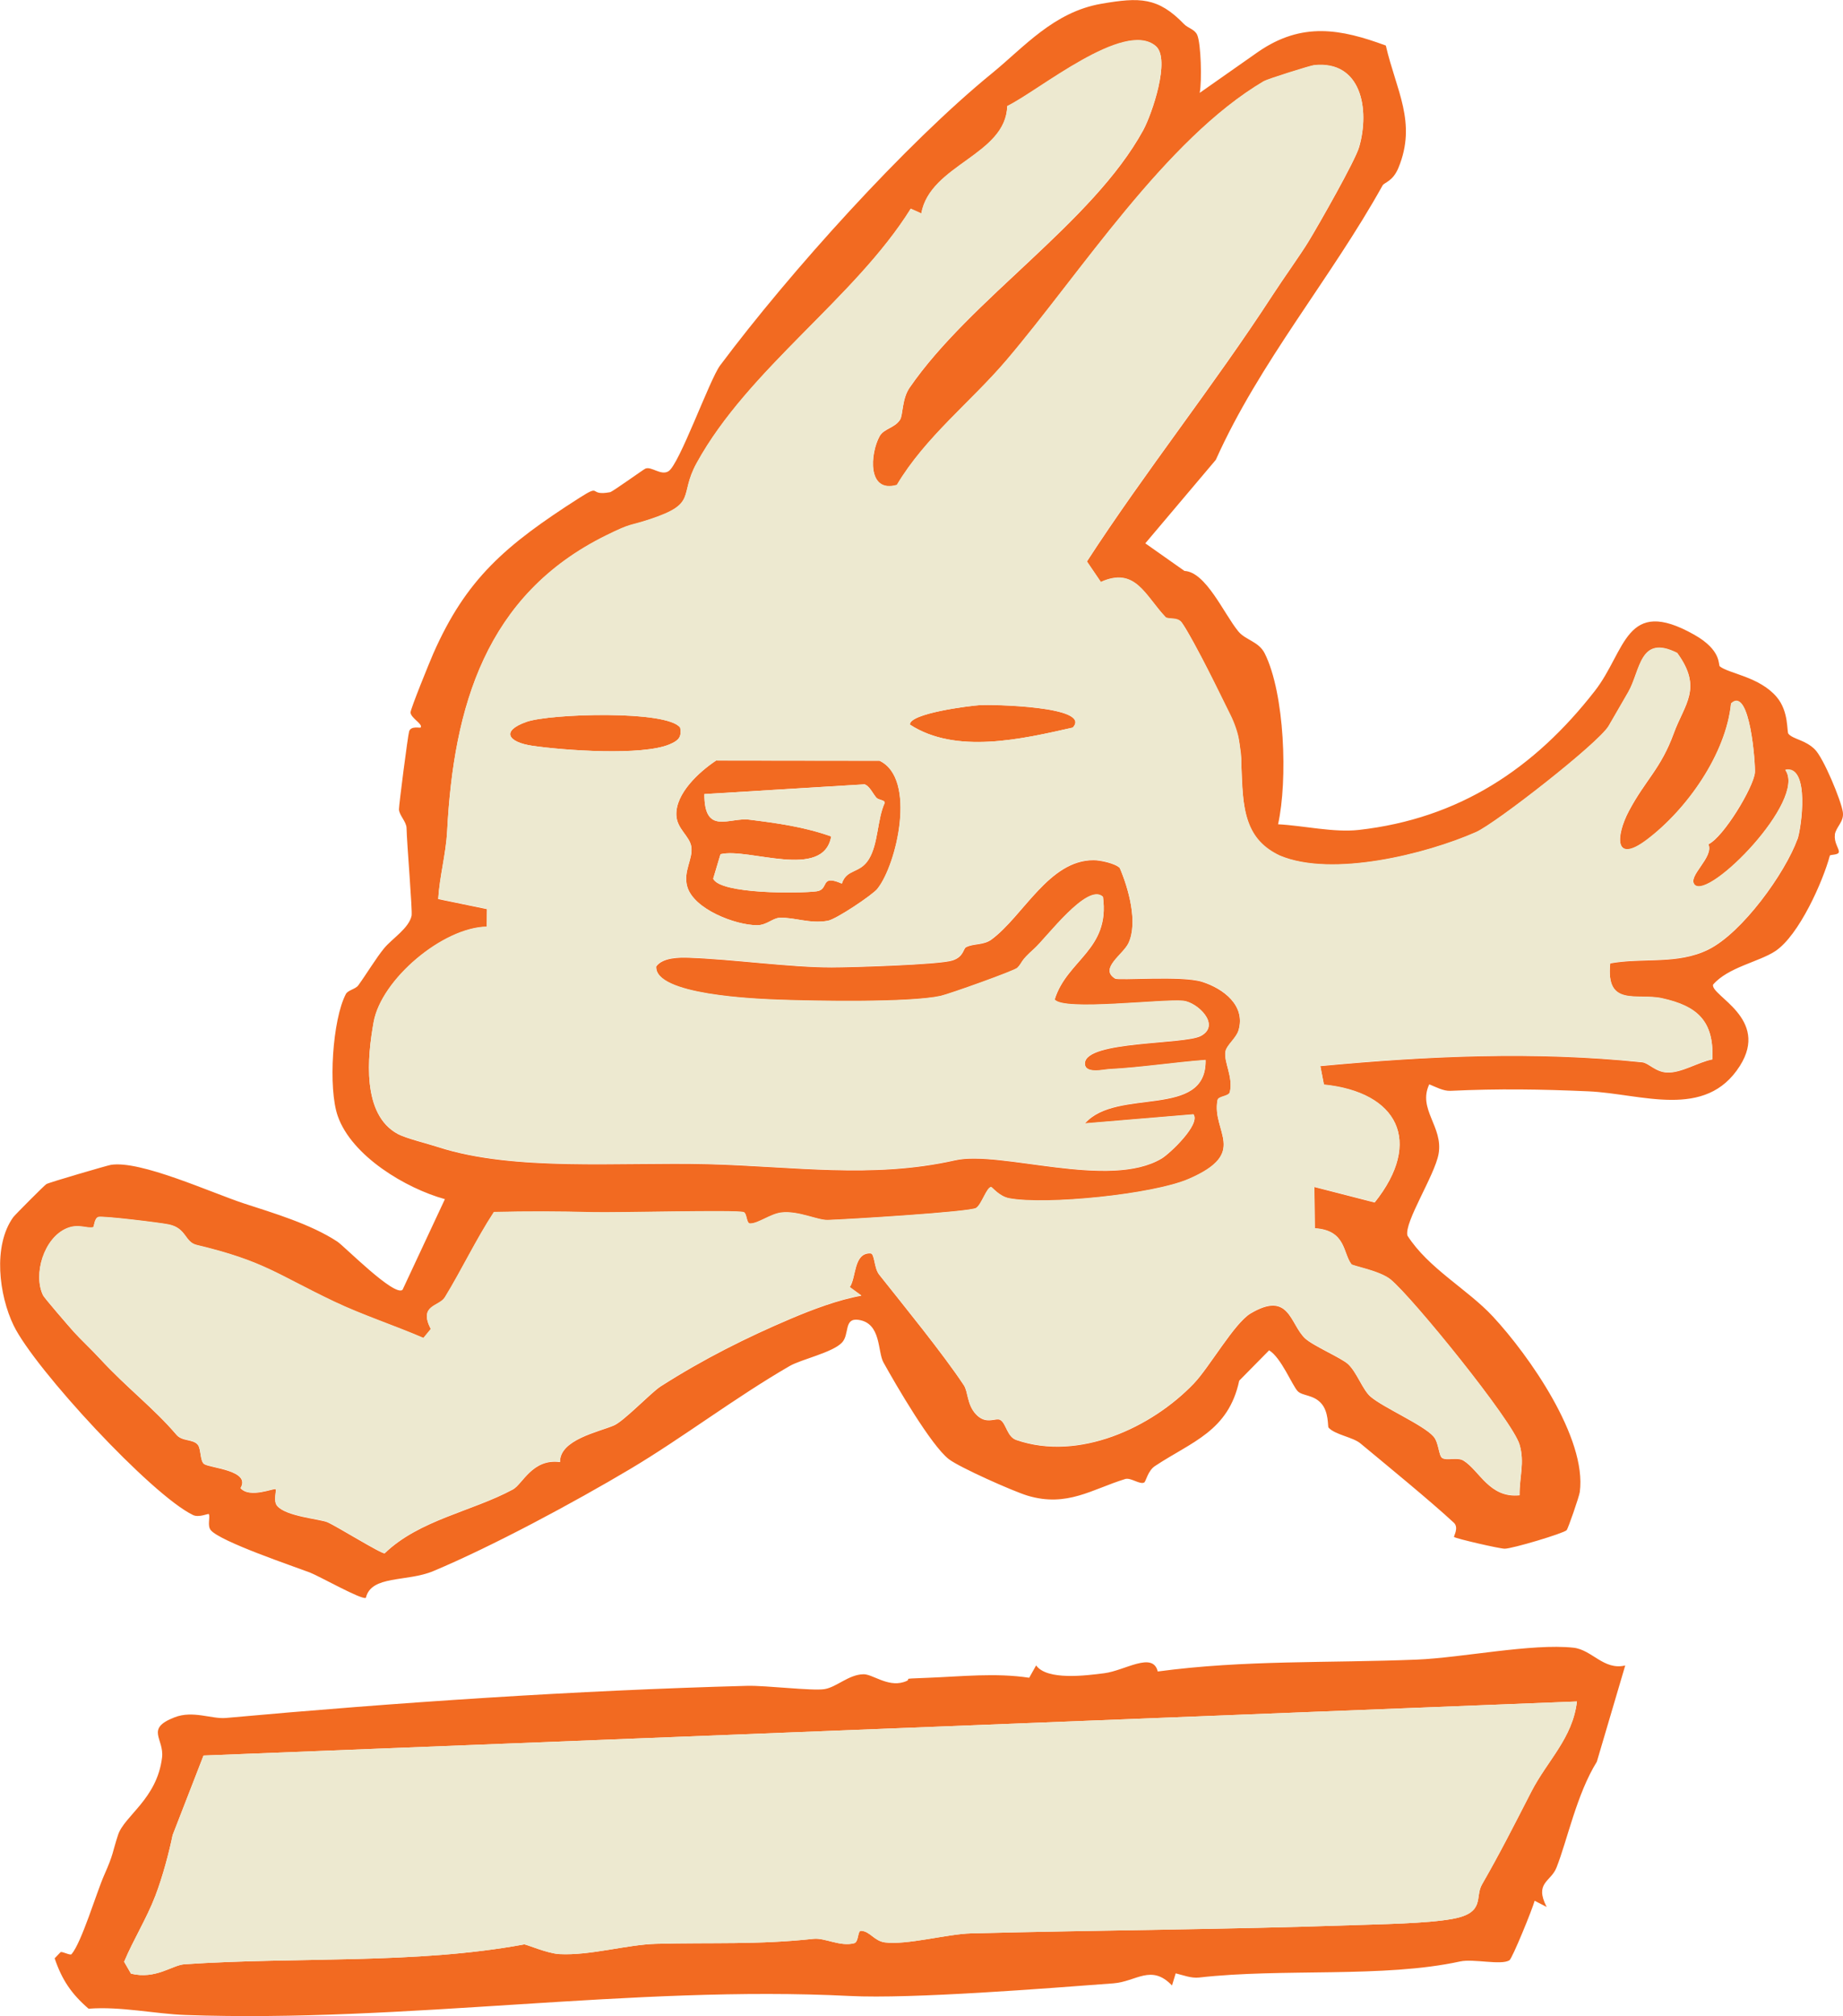 <?xml version="1.0" encoding="UTF-8"?><svg id="Layer_2" xmlns="http://www.w3.org/2000/svg" viewBox="0 0 300.82 328.86"><defs><style>.cls-1{fill:#f26a21;}.cls-2{fill:#ede9d0;}</style></defs><g id="Layer_1-2"><path class="cls-1" d="M143.57,124.1l-26.69-.03c-2.78,1.85-6.65,5.39-6.48,8.94.1,2.22,2.16,3.36,2.44,5.11.31,2-1.36,3.99-.67,6.48,1.04,3.74,7.94,6.34,11.41,6.33,1.56,0,2.54-1.16,3.67-1.21,2.4-.11,4.92,1.02,7.89.48,1.35-.24,7.28-4.21,8.09-5.22,3.14-3.91,6.44-17.96.35-20.87ZM141.83,140.13c-1.48,2.44-3.62,1.54-4.42,4-3.67-1.59-1.99.99-4.13,1.26-2.81.36-15.72.47-16.87-2.06l1.19-3.99c4.52-1.13,16.81,4.31,18.07-2.9-4.35-1.55-8.82-2.18-13.38-2.74-3.25-.4-7.34,2.61-7.32-4.17l26.15-1.59c.83.31,1.29,1.42,1.9,2.15.38.46,1.38.36,1.39.86-1.24,2.73-1.04,6.65-2.58,9.18Z"/><path class="cls-1" d="M111.02,118.7c-2.05-2.88-21.23-2.3-25.08-.95-4.28,1.51-2.96,3.32.92,3.9,5.23.78,18.04,1.67,22.46-.24,1.36-.58,2-1.14,1.7-2.71Z"/><path class="cls-1" d="M265.29,271.63l-4.65,15.75c-3.29,5.29-4.83,12.85-6.59,17.28-.91,2.31-3.64,2.44-1.6,6.41l-1.96-1.01c-.35,1.33-3.65,9.42-4.12,9.71-1.38.85-5.85-.29-8.05.19-12.51,2.73-28.93,1.07-42.58,2.62-1.32.15-2.59-.38-3.84-.68l-.6,1.98c-3.39-3.55-5.84-.63-9.56-.35-10.82.81-32.9,2.57-43.05,2.06-35.33-1.79-72.61,4.4-108.47,3.1-4.95-.18-10.53-1.43-15.76-1.02-2.8-2.42-4.34-4.69-5.54-8.22l.96-1c.27-.18,1.57.58,1.8.32,1.64-1.89,4.1-10.13,5.32-12.88,1.59-3.58,1.29-3.58,2.27-6.57,1.03-3.13,6.35-5.85,7.18-12.61.38-3.12-2.82-4.7,2.06-6.58,3-1.16,6.05.32,8.37.11,28.01-2.54,57.07-4.49,85.08-5.24,3.02-.08,10.58.85,12.59.54s3.94-2.38,6.39-2.43c1.47-.03,3.9,2.08,6.52,1.29,2.07-.63-1.34-.51,3.94-.71,5.55-.21,11.05-.84,16.59-.01l1.13-2.01c1.79,2.48,8.12,1.66,11.15,1.27,3.36-.44,7.91-3.59,8.7-.28,14.2-1.91,27.77-1.35,42.32-1.94,7.22-.29,18.79-2.68,25.54-1.94,3.02.33,4.94,3.73,8.44,2.9ZM257.39,277.55l-224.17,8.82-5.04,12.97c-.57,2.79-1.63,6.81-2.83,9.93-1.43,3.73-3.57,7.12-5.09,10.74l1.12,1.94c4.07.98,6.71-1.39,8.72-1.53,18.29-1.25,37.71.04,55.44-3.24.33-.06,3.73,1.47,5.79,1.58,5.06.26,10.97-1.55,15.8-1.68,9.24-.24,16.5.18,25.65-.81,1.88-.2,4.31,1.31,6.63.72.79-.2.53-2.06,1.14-2.03,1.46.07,2.12,1.65,3.88,1.89,3.53.47,10.27-1.38,14.03-1.47,21.11-.54,41.96-.64,61.96-1.33,4.86-.17,12.39-.26,16.65-1.03,5.42-.98,3.63-3.55,4.82-5.61,2.97-5.17,5.11-9.41,8.05-15.13,2.61-5.09,6.76-8.74,7.45-14.73Z"/><path class="cls-1" d="M299.48,136.16c.22-1.33,1.56-2.12,1.31-3.72-.3-1.92-3.13-8.76-4.56-10.19-1.57-1.56-3.46-1.62-4.31-2.53-.31-.34.11-3.63-1.93-6.03-2.82-3.31-7.77-3.79-9.28-4.99-.29-.23.37-2.61-4.2-5.18-11.24-6.32-11.09,2.64-16.2,9.19-9.86,12.66-22.13,20.82-38.52,22.67-4.1.46-9.05-.71-13.18-.92,1.59-7.16,1.1-21.32-2.18-27.88-.98-1.95-3.14-2.16-4.31-3.59-2.34-2.85-5.28-9.69-8.79-9.86l-6.39-4.5,11.51-13.62c7.12-15.9,18.81-29.63,27.22-44.76.28-.5,1.67-.64,2.59-2.88,3.05-7.4-.39-12.66-2.06-19.94-7.35-2.71-13.67-3.91-20.83,1.02l-9.55,6.7c.38-2,.21-8.01-.4-9.44-.4-.93-1.52-1.12-2.15-1.77-4.26-4.42-7.26-4.4-13.48-3.33-7.8,1.34-12.62,7.06-17.83,11.31-14.17,11.54-33.02,32.45-44.42,47.69-1.72,2.3-6.67,16.23-8.44,17.27-1.23.75-2.81-.87-3.77-.43-.36.17-5.36,3.77-5.75,3.84-3.7.68-1.22-1.49-5,.92-12.19,7.78-18.51,13.28-23.86,25.41-.53,1.21-3.76,9.11-3.71,9.62.08.92,2.06,1.88,1.65,2.43-.09.13-1.59-.32-1.88.64-.22.75-1.67,12.05-1.66,12.7.01.95,1.22,2.02,1.24,3.07.05,2.56.99,13.53.82,14.31-.45,2.04-3.15,3.7-4.46,5.27-1.28,1.54-2.94,4.29-4.25,6.09-.43.59-1.69.78-2.01,1.39-2.21,4.19-2.91,15.41-1.33,19.91,2.28,6.53,11.11,11.8,17.49,13.56l-6.91,14.78c-1.31,1.22-9.56-7.15-10.64-7.85-4.38-2.88-10.51-4.68-15.19-6.21-5.41-1.77-16.97-7.1-21.8-6.31-.54.09-10.02,2.85-10.5,3.13-.33.19-5.2,5.09-5.42,5.41-3.36,4.68-2.31,12.75.07,17.66,3.43,7.07,22.45,27.63,29.28,30.92.95.46,2.51-.28,2.57-.16.27.51-.28,1.89.32,2.62,1.54,1.87,13.57,5.92,16.17,6.91,1.5.57,8.56,4.56,9.15,4.13.88-3.73,6.69-2.55,10.99-4.35,9.63-4.03,22.94-11.18,32.2-16.69,8.5-5.06,17.09-11.63,25.98-16.77,1.91-1.1,6.95-2.18,8.52-3.8,1.31-1.35.26-4.09,2.73-3.73,3.73.55,3.08,5.18,4.06,6.94,2.04,3.68,7.8,13.58,10.68,15.79,1.76,1.35,10.5,5.24,12.85,5.95,6.46,1.93,10.54-1.07,15.94-2.72.9-.27,2.39.96,3.09.57.29-.16.58-1.91,1.77-2.69,5.97-3.96,11.98-5.66,13.74-13.92l4.88-4.95c1.96,1.17,3.8,5.79,4.67,6.67.79.79,2.49.54,3.79,1.93,1.31,1.4,1.09,3.83,1.23,3.99,1.02,1.18,3.96,1.55,5.21,2.59,4.35,3.61,11.43,9.4,15.25,12.94.88.82-.08,2.24.04,2.33.33.27,7.37,1.9,8.26,1.91,1.24,0,9.58-2.49,10.11-3.02.23-.23,2.05-5.48,2.15-6.23,1.18-8.79-8.28-22.27-14.18-28.62-4.14-4.46-10.51-7.83-13.95-13.2-.58-2.14,4.44-9.79,5.08-13.32.8-4.45-3.45-7.29-1.52-11.36,1.07.43,2.29,1.11,3.45,1.06,7.9-.37,14.72-.26,22.52.08,8.63.38,19.12,4.72,24.73-4.15,4.91-7.75-4.79-11.44-4.38-13.25,2.45-2.84,7.46-3.7,10.13-5.45,3.91-2.56,7.84-11.48,8.93-15.59.06-.22,1.44-.05,1.48-.63.03-.52-.84-1.57-.64-2.78ZM293.39,136.88c-2,5.53-9.01,15.3-14.56,18.03-5.05,2.49-10.63,1.27-16,2.24-.77,7.23,4.39,4.82,8.47,5.72,5.77,1.27,8.48,3.71,8.2,9.95-2.33.45-5.01,2.21-7.34,2.14-1.95-.06-3.05-1.56-4.11-1.67-17.62-1.83-34.98-1.03-52.54.62l.59,3.04c12.02,1.23,16.24,9.25,8.28,19.21l-9.84-2.53.07,6.76c5.13.32,4.57,4.06,5.99,5.87.22.28,4.65,1.04,6.41,2.5,3.6,2.98,19.85,23,21.01,26.88.88,2.94-.03,5.36.01,8.28-4.92.51-6.55-4.05-9.15-5.65-1-.62-2.74.05-3.48-.43-.59-.38-.53-2.51-1.43-3.52-1.69-1.9-8.16-4.68-10.27-6.49-1.28-1.1-2.21-3.93-3.65-5.29-1.07-1.01-5.75-3-7.04-4.22-2.47-2.33-2.53-7.82-8.88-4.06-2.66,1.58-6.71,8.77-9.29,11.46-6.9,7.18-18.75,12.7-28.96,9.18-1.5-.52-1.62-2.63-2.58-3.25-.74-.48-2.31.88-4.01-.95-1.47-1.58-1.25-3.63-1.97-4.73-3.45-5.2-9.88-13.07-13.81-18.03-.9-1.13-.7-3.46-1.44-3.48-2.77-.1-2.29,4-3.37,5.51l1.9,1.39c-3.72.65-8.04,2.28-11.52,3.76-7.16,3.04-14.18,6.53-21.24,11.04-1.56,1-5.99,5.67-7.63,6.37-2.47,1.06-8.87,2.32-8.8,5.97-4.5-.61-6.11,3.61-7.69,4.47-6.65,3.59-15.26,4.95-20.93,10.42-.52.13-7.8-4.4-9.36-5.08-1.19-.51-6.79-.94-8.2-2.67-.66-.81-.04-2.46-.25-2.71-.19-.23-4.19,1.55-5.71-.16,1.71-2.92-4.9-3.27-5.93-3.93-.71-.46-.49-2.46-1.05-3.15-.79-.98-2.54-.51-3.5-1.65-3.67-4.31-8.08-7.63-12.41-12.32-1.5-1.63-3.3-3.3-4.34-4.46-.8-.89-4.81-5.53-5.01-5.95-1.64-3.39.12-9.36,3.88-10.92,1.93-.8,3.29.08,4.3-.18.16-.04.18-1.51.87-1.67.8-.19,10.05.93,11.49,1.23,2.89.6,2.58,2.87,4.54,3.34,11.04,2.64,13.01,4.75,22.46,9.24,4.64,2.21,9.75,3.87,14.55,5.93l1.2-1.46c-2.03-3.97,1.35-3.62,2.3-5.18,2.74-4.48,5.1-9.47,8-13.9,5.35-.14,10.8-.12,16.16.03,3.69.1,23.44-.42,24.62-.01.54.19.42,1.83,1.02,1.85,1.27.05,3.36-1.59,5.12-1.79,2.81-.32,5.88,1.27,7.58,1.22,3.03-.09,23.18-1.32,24.21-1.96.87-.55,1.73-3.42,2.46-3.42.17,0,1.31,1.53,2.96,1.84,6.02,1.11,23.4-.62,29.28-3.16,9.88-4.27,3.72-7.66,4.7-12.85.13-.7,1.83-.58,2.01-1.32.59-2.42-1-4.92-.72-6.59.19-1.09,1.77-2.19,2.15-3.51,1.17-4.01-2.43-6.78-5.94-7.9-3.36-1.07-13.61-.17-14.22-.54-2.63-1.59,1.31-3.9,2.18-5.74,1.6-3.39,0-9-1.42-12.3-.73-.74-3.16-1.27-4.25-1.27-7.29-.04-11.48,9.1-16.68,12.94-1.32.97-2.94.62-4.16,1.26-.47.25-.36,1.56-2.22,2.16-2.17.7-16.62,1.13-19.72,1.13-6.8,0-16.14-1.33-23.27-1.58-1.58-.06-4.27-.05-5.35,1.41-.39,4.71,16.34,5.33,20.14,5.47,5.64.2,21.17.49,26.27-.62,1.34-.29,12.07-4.11,12.53-4.59.92-.97.36-.99,2.72-3.09,2-1.79,8.72-10.88,11.25-8.5,1.19,8.64-5.89,10.28-7.88,16.75,1.4,1.94,17.73-.13,21.01.22,2.29.25,6.16,3.9,2.88,5.7-2.67,1.46-18.74.77-18.95,4.44-.1,1.84,3.03,1.05,3.93,1.01,5.25-.27,10.53-1.1,15.76-1.5.19,9.72-14.53,4.39-19.7,10.35l17.73-1.48c1.17,1.62-3.86,6.38-5.19,7.18-8.56,5.13-26.35-1.37-33.7.29-13.61,3.07-26.6.97-40.54.63-14.24-.35-31.46,1.23-43.83-2.77-1.82-.59-5.27-1.43-6.59-2.13-5.94-3.17-4.99-12.6-3.97-18.25,1.26-6.97,11.28-15.43,18.47-15.56l.03-2.89-7.96-1.64c.23-3.72,1.26-7.34,1.46-11.07,1.06-20.22,6.24-38.51,25.94-48.22,4.31-2.12,3.63-1.47,7.19-2.65,7.79-2.58,4.65-3.8,7.59-9.15,8.46-15.4,25.83-26.9,34.95-41.5l1.72.77c1.45-7.99,13.81-9.49,14.03-17.51,5.1-2.46,19.09-14.15,24.24-9.79,2.47,2.09-.64,11.13-2.05,13.71-8.28,15.11-28.12,27.47-38.13,42-1.27,1.85-1.06,4.45-1.56,5.23-.87,1.35-2.63,1.43-3.33,2.68-1.55,2.8-2.07,9.36,2.81,7.97,4.66-7.82,12.07-13.52,17.88-20.34,12.06-14.15,25.95-36.03,42.01-45.51.63-.37,7.57-2.55,8.21-2.62,7.72-.82,9.12,7.19,7.36,13.32-.65,2.26-6.59,12.67-8.25,15.4-1.34,2.2-4.02,5.91-5.93,8.85-9.58,14.74-20.67,28.6-30.26,43.37l2.28,3.36c5.63-2.52,7.19,2.15,10.55,5.72.41.43,1.92,0,2.67.92,1.37,1.67,8.58,16,9.12,18.28,1.6,6.77-1.23,16.33,6.9,19.73,8.5,3.56,23.8-.23,31.99-3.84,3.19-1.41,19.99-14.49,21.65-17.32,1.07-1.82,2.1-3.65,3.17-5.48,2.04-3.49,1.83-9.55,8.03-6.43,4.2,5.75,1.17,8.33-.56,13.07-2.12,5.82-4.66,7.64-7.34,12.71-2.13,4.02-2.44,8.72,2.92,4.69,6.55-4.93,12.93-13.97,13.76-22.23,3.12-2.99,4.01,10.17,3.89,11.29-.25,2.4-5.09,10.47-7.59,11.66.97,2.12-3.54,5.26-2.22,6.63,2.34,2.41,18.29-13.77,14.79-18.72,4.06-.84,2.6,9.56,1.97,11.29Z"/><path class="cls-1" d="M160.09,115.01c-2.01.14-11.61,1.36-11.58,3.19,7.53,4.89,18.29,2.37,26.59.49,3.3-3.52-13.59-3.77-15.01-3.67Z"/><path class="cls-2" d="M257.39,277.55c-.69,5.99-4.83,9.64-7.45,14.73-2.94,5.72-5.08,9.97-8.05,15.13-1.19,2.06.6,4.63-4.82,5.61-4.26.77-11.79.86-16.65,1.03-20.01.7-40.86.8-61.96,1.33-3.76.1-10.5,1.94-14.03,1.47-1.76-.24-2.42-1.82-3.88-1.89-.61-.03-.35,1.82-1.14,2.03-2.32.59-4.75-.92-6.63-.72-9.15.99-16.41.57-25.65.81-4.83.12-10.75,1.93-15.8,1.68-2.06-.1-5.46-1.64-5.79-1.58-17.73,3.28-37.14,1.99-55.44,3.24-2.01.14-4.65,2.51-8.72,1.53l-1.12-1.94c1.52-3.62,3.66-7.02,5.09-10.74,1.2-3.12,2.26-7.14,2.83-9.93l5.04-12.97,224.17-8.82Z"/><path class="cls-2" d="M291.41,125.59c3.51,4.95-12.45,21.14-14.79,18.72-1.32-1.36,3.19-4.5,2.22-6.63,2.5-1.19,7.34-9.26,7.59-11.66.12-1.12-.77-14.28-3.89-11.29-.83,8.26-7.21,17.3-13.76,22.23-5.37,4.04-5.05-.67-2.92-4.69,2.68-5.06,5.22-6.88,7.34-12.71,1.72-4.74,4.76-7.31.56-13.07-6.2-3.12-5.99,2.94-8.03,6.43-1.07,1.82-2.1,3.66-3.17,5.48-1.66,2.82-18.46,15.91-21.65,17.32-8.19,3.61-23.49,7.4-31.99,3.84-5.39-2.58-6.3-7-6.3-15.88,0-.36-.19-1.73-.36-2.84-.18-1.27-.74-2.9-1.42-4.26-1.78-3.55-5.33-11.01-7.94-15.03-.64-.99-2.26-.49-2.67-.92-3.36-3.57-4.92-8.24-10.55-5.72l-2.28-3.36c9.58-14.77,20.68-28.63,30.26-43.37,1.91-2.94,4.59-6.65,5.93-8.85,1.66-2.72,7.6-13.14,8.25-15.4,1.76-6.13.36-14.14-7.36-13.32-.63.07-7.58,2.25-8.21,2.62-16.06,9.48-29.95,31.35-42.01,45.51-5.8,6.81-13.22,12.51-17.88,20.34-4.88,1.39-4.37-5.17-2.81-7.97.7-1.26,2.46-1.34,3.33-2.68.5-.77.29-3.38,1.56-5.23,10-14.53,29.84-26.89,38.13-42,1.41-2.58,4.52-11.62,2.05-13.71-5.15-4.37-19.14,7.32-24.24,9.79-.23,8.03-12.59,9.52-14.03,17.51l-1.72-.77c-9.11,14.6-26.49,26.11-34.95,41.5-2.94,5.35.2,6.57-7.59,9.15-3.56,1.18-2.88.52-7.19,2.65-19.7,9.71-24.88,28-25.94,48.22-.19,3.73-1.23,7.35-1.46,11.07l7.96,1.64-.03,2.89c-7.19.13-17.21,8.6-18.47,15.56-1.02,5.65-1.97,15.08,3.97,18.25,1.32.71,4.78,1.55,6.59,2.13,12.37,4,29.58,2.42,43.83,2.77,13.94.34,26.93,2.44,40.54-.63,7.35-1.66,25.14,4.84,33.7-.29,1.32-.79,6.36-5.55,5.19-7.18l-17.73,1.48c5.18-5.97,19.9-.63,19.7-10.35-5.23.39-10.51,1.23-15.76,1.5-.89.05-4.03.84-3.93-1.01.21-3.67,16.28-2.98,18.95-4.44,3.28-1.8-.6-5.45-2.88-5.7-3.29-.36-19.62,1.72-21.01-.22,1.99-6.47,9.07-8.11,7.88-16.75-2.54-2.37-9.25,6.72-11.25,8.5-2.36,2.1-1.79,2.12-2.72,3.09-.46.48-11.19,4.3-12.53,4.59-5.1,1.11-20.63.82-26.27.62-3.79-.14-20.52-.76-20.14-5.47,1.08-1.47,3.77-1.47,5.35-1.41,7.14.25,16.48,1.59,23.27,1.58,3.1,0,17.54-.43,19.72-1.13,1.86-.6,1.74-1.91,2.22-2.16,1.23-.64,2.85-.29,4.16-1.26,5.19-3.84,9.39-12.98,16.68-12.94,1.08,0,3.52.53,4.25,1.27,1.42,3.31,3.02,8.92,1.42,12.3-.87,1.84-4.81,4.15-2.18,5.74.61.37,10.87-.53,14.22.54,3.51,1.12,7.11,3.89,5.94,7.9-.38,1.32-1.96,2.42-2.15,3.51-.28,1.66,1.3,4.17.72,6.59-.18.74-1.88.62-2.01,1.32-.98,5.19,5.18,8.58-4.7,12.85-5.87,2.54-23.26,4.27-29.28,3.16-1.66-.31-2.79-1.84-2.96-1.84-.73,0-1.58,2.87-2.46,3.42-1.03.65-21.18,1.87-24.21,1.96-1.69.05-4.76-1.54-7.58-1.22-1.75.2-3.85,1.84-5.12,1.79-.59-.02-.48-1.66-1.02-1.85-1.18-.41-20.92.12-24.62.01-5.36-.15-10.81-.16-16.16-.03-2.9,4.43-5.26,9.42-8,13.9-.96,1.56-4.33,1.21-2.3,5.18l-1.2,1.46c-4.8-2.07-9.91-3.73-14.55-5.93-9.45-4.5-11.43-6.6-22.46-9.24-1.96-.47-1.65-2.73-4.54-3.34-1.43-.3-10.69-1.42-11.49-1.23-.68.16-.71,1.63-.87,1.67-1.01.26-2.37-.63-4.3.18-3.76,1.57-5.53,7.53-3.88,10.92.2.42,4.21,5.06,5.01,5.95,1.04,1.16,2.83,2.83,4.34,4.46,4.33,4.68,8.74,8.01,12.41,12.32.96,1.13,2.71.67,3.5,1.65.56.69.34,2.69,1.05,3.15,1.03.66,7.64,1.01,5.93,3.93,1.52,1.72,5.52-.06,5.71.16.21.25-.41,1.91.25,2.71,1.41,1.72,7.01,2.15,8.2,2.67,1.56.67,8.84,5.21,9.36,5.08,5.67-5.47,14.29-6.83,20.93-10.42,1.58-.85,3.19-5.08,7.69-4.47-.07-3.65,6.33-4.92,8.8-5.97,1.63-.7,6.07-5.37,7.63-6.37,7.06-4.51,14.08-8,21.24-11.04,3.47-1.48,7.8-3.11,11.52-3.76l-1.9-1.39c1.08-1.51.6-5.61,3.37-5.51.74.03.55,2.35,1.44,3.48,3.93,4.96,10.36,12.82,13.81,18.03.73,1.09.5,3.15,1.97,4.73,1.7,1.82,3.27.47,4.01.95.96.63,1.08,2.73,2.58,3.25,10.21,3.52,22.06-2,28.96-9.18,2.57-2.68,6.62-9.88,9.29-11.46,6.36-3.76,6.42,1.74,8.88,4.06,1.3,1.22,5.98,3.21,7.04,4.22,1.43,1.35,2.36,4.18,3.65,5.29,2.11,1.81,8.58,4.6,10.27,6.49.9,1.01.84,3.14,1.43,3.52.75.48,2.48-.19,3.48.43,2.6,1.6,4.22,6.16,9.15,5.65-.04-2.93.87-5.34-.01-8.28-1.16-3.88-17.41-23.91-21.01-26.88-1.76-1.45-6.19-2.22-6.41-2.5-1.42-1.81-.86-5.55-5.99-5.87l-.07-6.76,9.84,2.53c7.96-9.96,3.74-17.98-8.28-19.21l-.59-3.04c17.56-1.65,34.92-2.45,52.54-.62,1.06.11,2.16,1.61,4.11,1.67,2.33.07,5.01-1.69,7.34-2.14.28-6.23-2.42-8.68-8.2-9.95-4.08-.9-9.23,1.51-8.47-5.72,5.38-.97,10.95.24,16-2.24,5.55-2.73,12.56-12.5,14.56-18.03.62-1.73,2.08-12.13-1.97-11.29ZM86.86,121.65c-3.88-.57-5.2-2.39-.92-3.9,3.85-1.36,23.03-1.93,25.08.95.3,1.58-.34,2.13-1.7,2.71-4.42,1.9-17.23,1.01-22.46.24ZM143.22,144.97c-.81,1.01-6.74,4.98-8.09,5.22-2.97.54-5.48-.59-7.89-.48-1.13.05-2.1,1.21-3.67,1.21-3.47,0-10.37-2.59-11.41-6.33-.69-2.49.98-4.48.67-6.48-.27-1.75-2.33-2.89-2.44-5.11-.17-3.55,3.7-7.09,6.48-8.94l26.69.03c6.09,2.92,2.79,16.96-.35,20.87ZM175.1,118.68c-8.3,1.88-19.07,4.41-26.59-.49-.03-1.83,9.57-3.05,11.58-3.19,1.43-.1,18.31.16,15.01,3.67Z"/><path class="cls-2" d="M143.02,130.1c-.61-.73-1.08-1.85-1.9-2.15l-26.15,1.59c-.02,6.78,4.07,3.76,7.32,4.17,4.56.56,9.03,1.19,13.38,2.74-1.26,7.2-13.54,1.77-18.07,2.9l-1.19,3.99c1.15,2.53,14.06,2.42,16.87,2.06,2.14-.27.46-2.86,4.13-1.26.8-2.46,2.94-1.57,4.42-4,1.54-2.53,1.34-6.45,2.58-9.18,0-.5-1-.4-1.39-.86Z"/></g></svg>